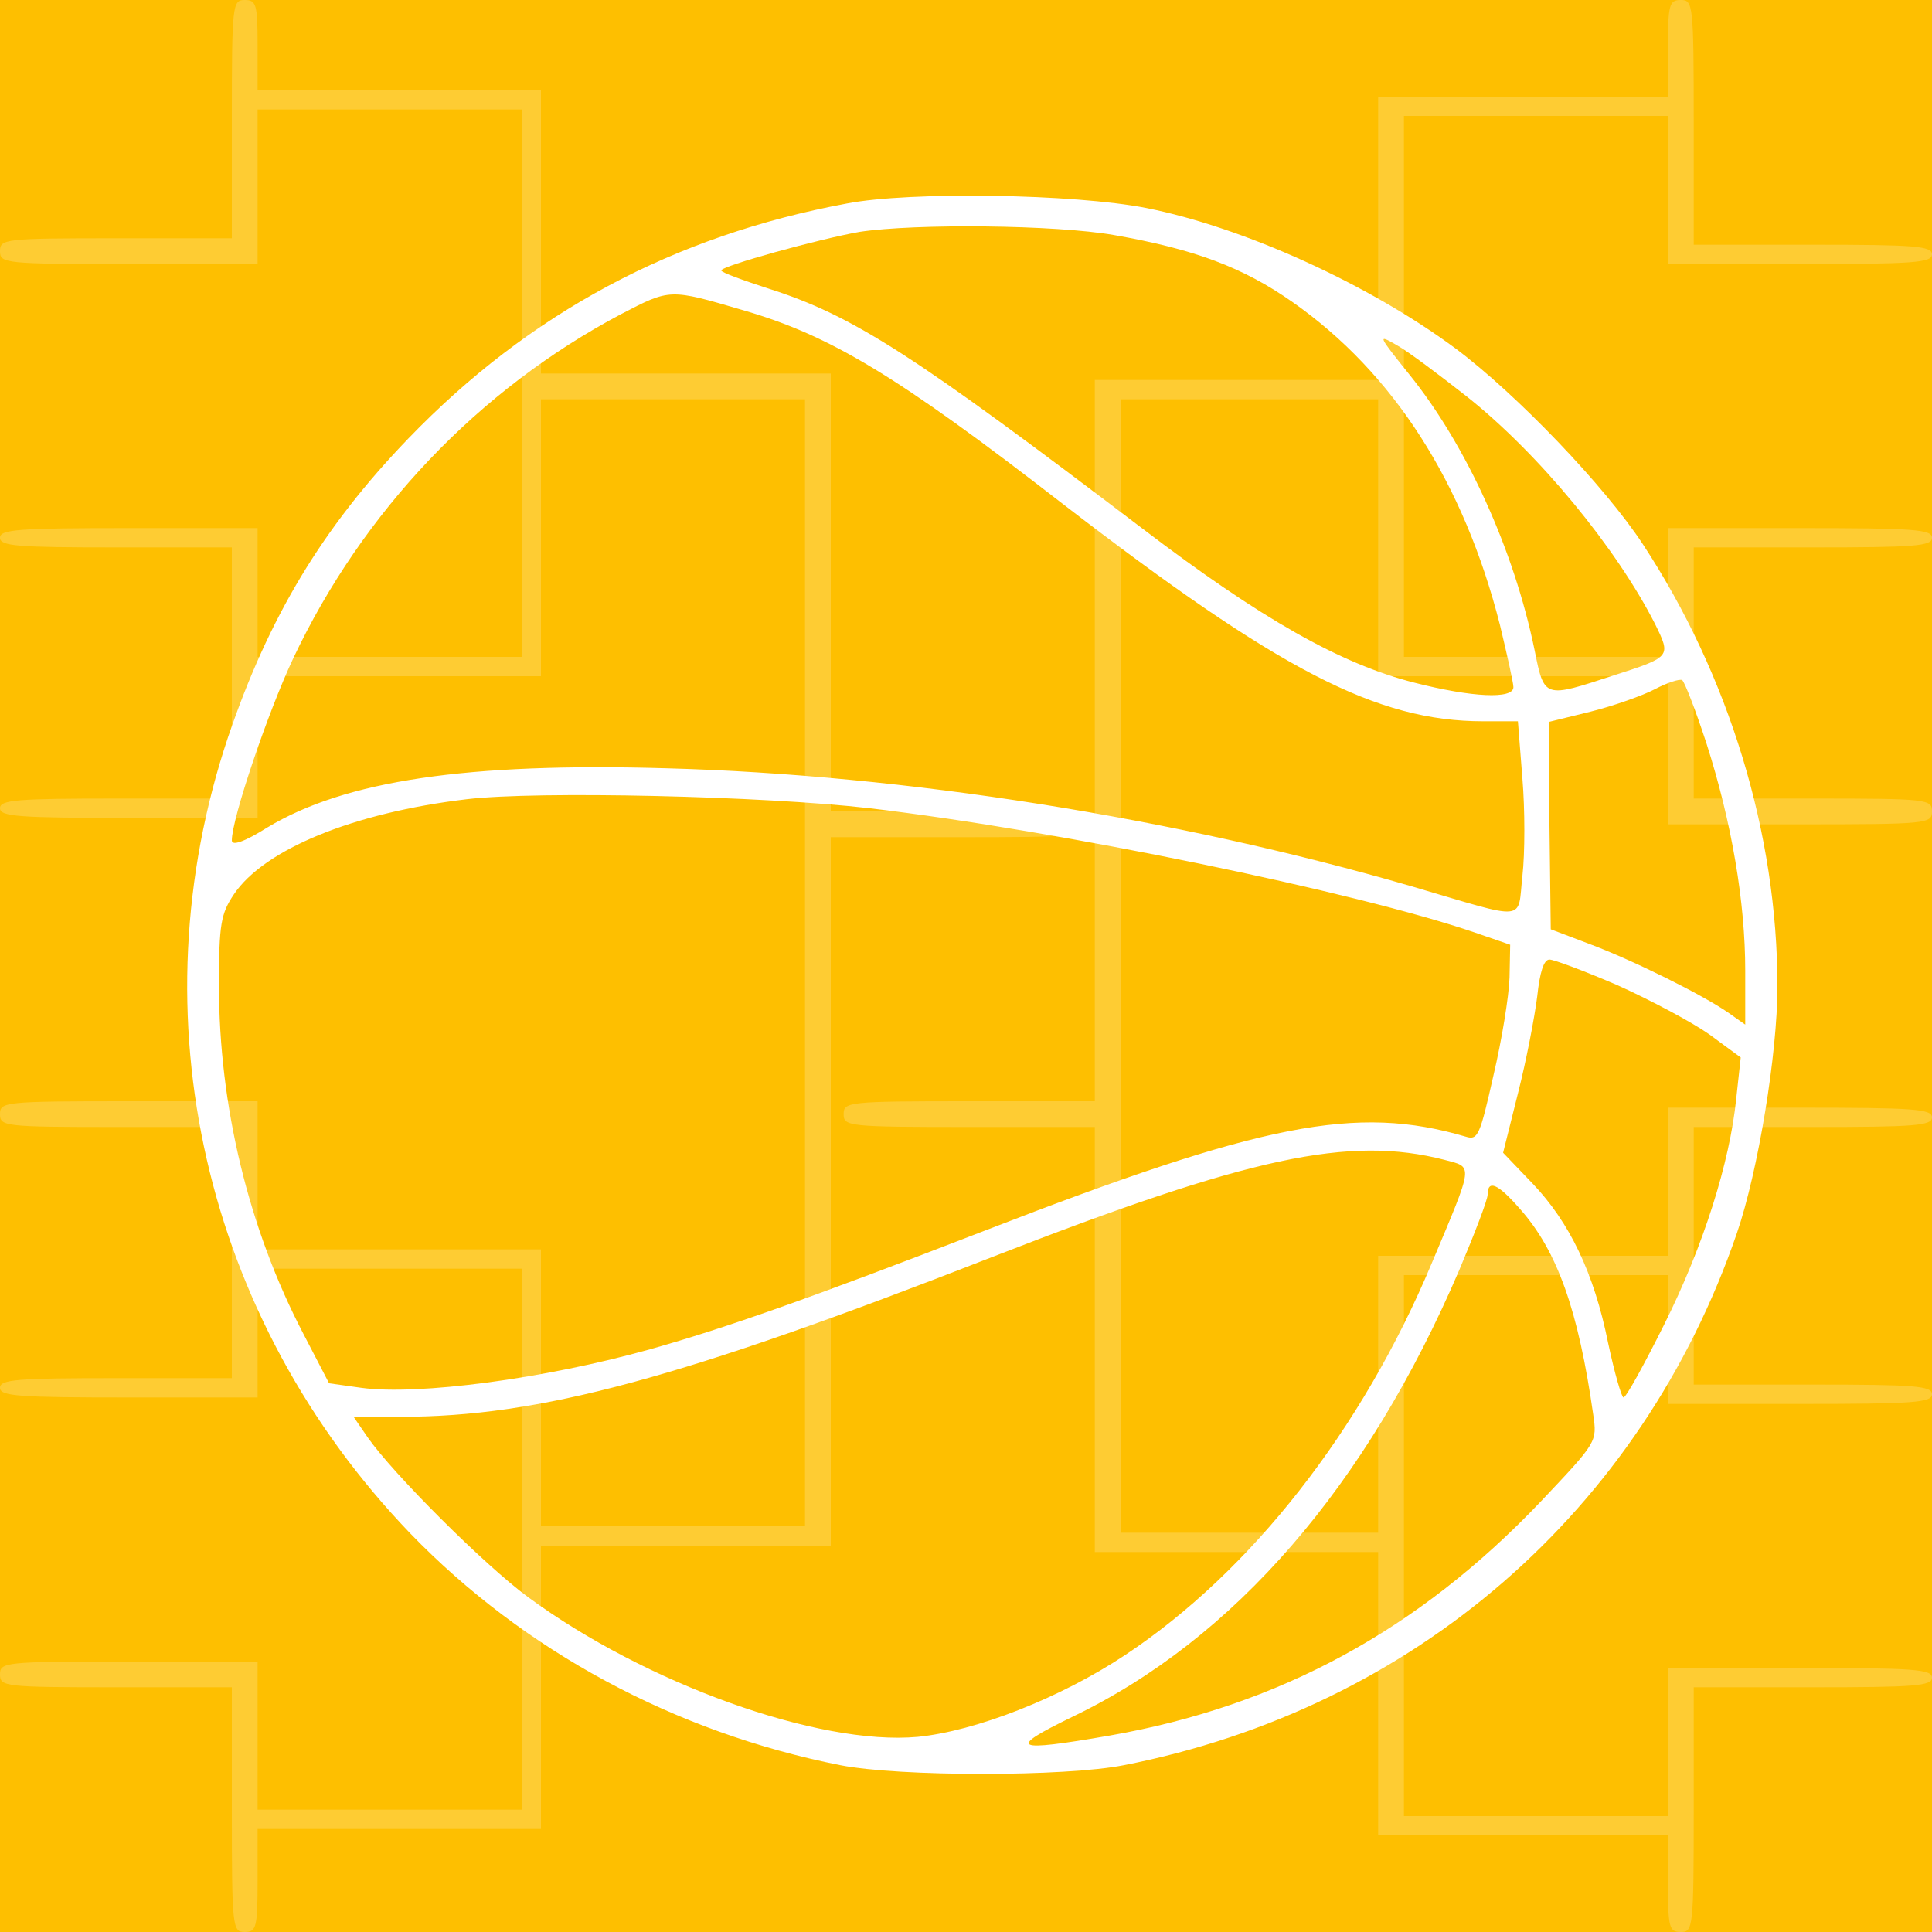 <?xml version="1.0" encoding="UTF-8"?>
<!DOCTYPE svg PUBLIC "-//W3C//DTD SVG 1.1//EN" "http://www.w3.org/Graphics/SVG/1.1/DTD/svg11.dtd">
<svg version="1.1" xmlns="http://www.w3.org/2000/svg" xmlns:xlink="http://www.w3.org/1999/xlink" width="300" height="300"  xml:space="preserve" id="basketballIcon">
    <!-- Generated by PaintCode - http://www.paintcodeapp.com -->
    <defs>
        <filter id="basketballIcon-shadow-outer" filterUnits="userSpaceOnUse">
            <feGaussianBlur stdDeviation="2.5" />
            <feOffset dx="3" dy="3" result="blur" />
            <feFlood flood-color="rgb(255, 255, 255)" flood-opacity="1" />
            <feComposite in2="blur" operator="in" result="colorShadow" />
            <feComposite in="SourceGraphic" in2="colorShadow" operator="over" />
        </filter>
    </defs>
    <rect id="basketballIcon-rectangle2" stroke="none" fill="rgb(254, 191, 0)" x="0" y="0" width="300" height="300" />
    <rect id="basketballIcon-rectangle" opacity="0.3" stroke="none" fill="rgb(255, 255, 255)" fill-opacity="0" x="0" y="0" width="300" height="300" />
    <g id="basketballIcon-bracket" opacity="0.2">
        <path id="basketballIcon-bezier" stroke="none" fill="rgb(255, 255, 255)" d="M 36,18.5 L 36,37 18,37 C 0.7,37 0,37.1 0,39 0,40.9 0.7,41 20,41 L 40,41 40,29 40,17 60.5,17 81,17 81,59.5 81,102 60.5,102 40,102 40,92 40,82 20,82 C 2.9,82 0,82.2 0,83.5 0,84.8 2.7,85 18,85 L 36,85 36,104.5 36,124 18,124 C 2.7,124 0,124.2 0,125.5 0,126.8 2.9,127 20,127 L 40,127 40,116 40,105 62,105 84,105 84,83.5 84,62 104.5,62 125,62 125,149.5 125,237 104.5,237 84,237 84,215.5 84,194 62,194 40,194 40,182.5 40,171 20,171 C 0.7,171 0,171.1 0,173 0,174.9 0.7,175 18,175 L 36,175 36,194.5 36,214 18,214 C 2.7,214 0,214.2 0,215.5 0,216.8 2.9,217 20,217 L 40,217 40,207 40,197 60.5,197 81,197 81,239 81,281 60.5,281 40,281 40,269.5 40,258 20,258 C 0.7,258 0,258.1 0,260 0,261.9 0.7,262 18,262 L 36,262 36,281 C 36,299.3 36.1,300 38,300 39.8,300 40,299.3 40,292 L 40,284 62,284 84,284 84,262 84,240 106.5,240 129,240 129,185 129,130 148.5,130 C 167.3,130 168,129.9 168,128 168,126.1 167.3,126 148.5,126 L 129,126 129,92 129,58 106.5,58 84,58 84,36 84,14 62,14 40,14 40,7 C 40,0.7 39.8,-0 38,-0 36.1,-0 36,0.7 36,18.5 Z M 36,18.5" />
        <path id="basketballIcon-bezier2" stroke="none" fill="rgb(255, 255, 255)" d="M 259,7.5 L 259,15 236.5,15 214,15 214,37 214,59 192,59 170,59 170,115 170,171 150.5,171 C 131.7,171 131,171.1 131,173 131,174.9 131.7,175 150.5,175 L 170,175 170,208 170,241 192,241 214,241 214,263 214,285 236.5,285 259,285 259,292.5 C 259,299.3 259.2,300 261,300 262.9,300 263,299.3 263,281 L 263,262 281.5,262 C 297.3,262 300,261.8 300,260.5 300,259.2 297.1,259 279.5,259 L 259,259 259,270.5 259,282 238.5,282 218,282 218,240 218,198 238.5,198 259,198 259,208 259,218 279.5,218 C 297.1,218 300,217.8 300,216.5 300,215.2 297.3,215 281.5,215 L 263,215 263,195 263,175 281.5,175 C 297.3,175 300,174.8 300,173.5 300,172.2 297.1,172 279.5,172 L 259,172 259,183.5 259,195 236.5,195 214,195 214,216.5 214,238 194,238 174,238 174,150 174,62 194,62 214,62 214,83.5 214,105 236.5,105 259,105 259,116.5 259,128 279.5,128 C 299.3,128 300,127.9 300,126 300,124.1 299.3,124 281.5,124 L 263,124 263,104.5 263,85 281.5,85 C 297.3,85 300,84.8 300,83.5 300,82.2 297.1,82 279.5,82 L 259,82 259,92 259,102 238.5,102 218,102 218,60 218,18 238.5,18 259,18 259,29.5 259,41 279.5,41 C 297.1,41 300,40.8 300,39.5 300,38.2 297.3,38 281.5,38 L 263,38 263,19 C 263,0.7 262.9,-0 261,-0 259.2,-0 259,0.7 259,7.5 Z M 259,7.5" />
    </g>
    <g id="basketballIcon-group6" filter="url(#basketballIcon-shadow-outer)">
        <path id="basketballIcon-bezier3" stroke="none" fill="rgb(255, 255, 255)" d="M 128.5,28.6 C 101.6,33.6 79.2,45.6 60.4,65.1 47,79 38.7,92.9 32.4,111.5 17.9,154.8 28.7,201.8 60.7,235.1 78.4,253.4 101.8,266 127.5,271.1 136.7,272.9 162.4,272.9 171.5,271.1 216.5,262.3 251.9,231.6 266.7,188.5 270,178.9 273,160.6 273,150.2 273,126.5 265.5,101.9 252.1,81.5 246.2,72.5 232.5,58.2 223,51.1 209.5,41.1 190.1,32.3 175,29.3 163.8,27.1 138.3,26.7 128.5,28.6 Z M 170,33.5 C 182.5,35.7 190,38.5 197.7,43.9 213.4,54.9 224.3,72 229.9,94 231,98.6 232,103 232,103.7 232,105.6 225.6,105.3 216.6,103 205.2,100.1 192.8,93.1 174.3,79 138.9,52.1 129.5,46 116.3,41.8 112.3,40.5 109,39.3 109,39 109,38.3 124.2,34.1 130.5,33 139.1,31.7 160.9,31.9 170,33.5 Z M 112.5,45.2 C 125.9,49.1 136.3,55.3 162.1,75.3 195.6,101.1 210.8,109 227.3,109 L 232.7,109 233.4,117.9 C 233.8,122.7 233.8,129.5 233.4,133 232.6,140.2 234.5,140 216.1,134.6 179.6,124 137.4,117.3 100.5,116.3 69.5,115.4 50.6,118.2 38.5,125.5 35,127.7 33,128.4 33,127.5 33,124.1 38.6,107.6 42.5,99.3 53.3,76.4 71.3,57.5 93.4,45.8 101.1,41.8 100.9,41.8 112.5,45.2 Z M 224.8,58.6 C 236,67.5 248,82.1 254,93.9 256.5,99 256.5,99 247.5,101.9 236.8,105.4 236.8,105.5 235.3,98 232.1,82.4 224.7,66.1 215.8,55.1 211,49.1 210.8,48.8 213.9,50.6 215.7,51.6 220.6,55.3 224.8,58.6 Z M 262,112.5 C 265.9,124.7 268,137.1 268,147.7 L 268,156.1 265.3,154.2 C 261.4,151.5 250.6,146.1 243.6,143.5 L 237.8,141.3 237.6,125.2 237.5,109.1 244,107.5 C 247.6,106.6 252.1,105 254,104 255.9,103 257.8,102.4 258.2,102.6 258.6,102.9 260.3,107.3 262,112.5 Z M 132,122.5 C 161.7,126 207.6,135.5 226,141.8 L 231.5,143.7 231.4,148.8 C 231.3,151.7 230.2,158.5 228.9,164 226.8,173.3 226.5,174.1 224.6,173.5 207.6,168.5 193,171.4 149.9,188.1 122.5,198.7 109.7,203.2 98,206.5 81.6,211.1 61.9,213.7 53.1,212.5 L 48.1,211.8 44.1,204.1 C 35.6,187.8 31,168.7 31,150 31,140.5 31.3,138.9 33.3,135.9 38,128.9 51.8,123.2 69.5,121.1 80.4,119.8 115.5,120.6 132,122.5 Z M 248.2,150 C 253.3,152.3 259.7,155.7 262.4,157.6 L 267.3,161.2 266.6,167.6 C 265.6,177.5 261.5,190.5 255.4,202.7 252.3,208.9 249.5,214 249.1,214 248.8,214 247.7,210.2 246.7,205.5 244.5,194.6 240.7,186.8 235,180.8 L 230.4,176 232.7,166.8 C 234,161.7 235.3,154.9 235.7,151.7 236.1,148 236.7,146 237.6,146 238.3,146 243.1,147.8 248.2,150 Z M 221.3,177.1 C 225.8,178.3 225.9,177.5 219.3,193.2 208.5,219 191.3,241 171.7,254 161.6,260.7 148.5,265.8 139.5,266.7 124.1,268.1 97.2,258.4 79,245 72.2,240 58,225.8 54.1,220.2 L 51.9,217 59.2,217 C 80.8,217 102.7,211.1 151.3,192.1 191.1,176.6 206.5,173.3 221.3,177.1 Z M 233,184.7 C 238.8,191.2 242.1,200.5 244.4,216.7 245,220.9 245,220.9 236.3,230.1 217.3,250.1 195.6,261.9 169.3,266.5 154.3,269.1 153.2,268.6 163.5,263.6 188.7,251.5 209.2,227.8 223.6,194.2 226,188.5 228,183.3 228,182.5 228,180.1 229.6,180.8 233,184.7 Z M 233,184.7" />
    </g>
</svg>
